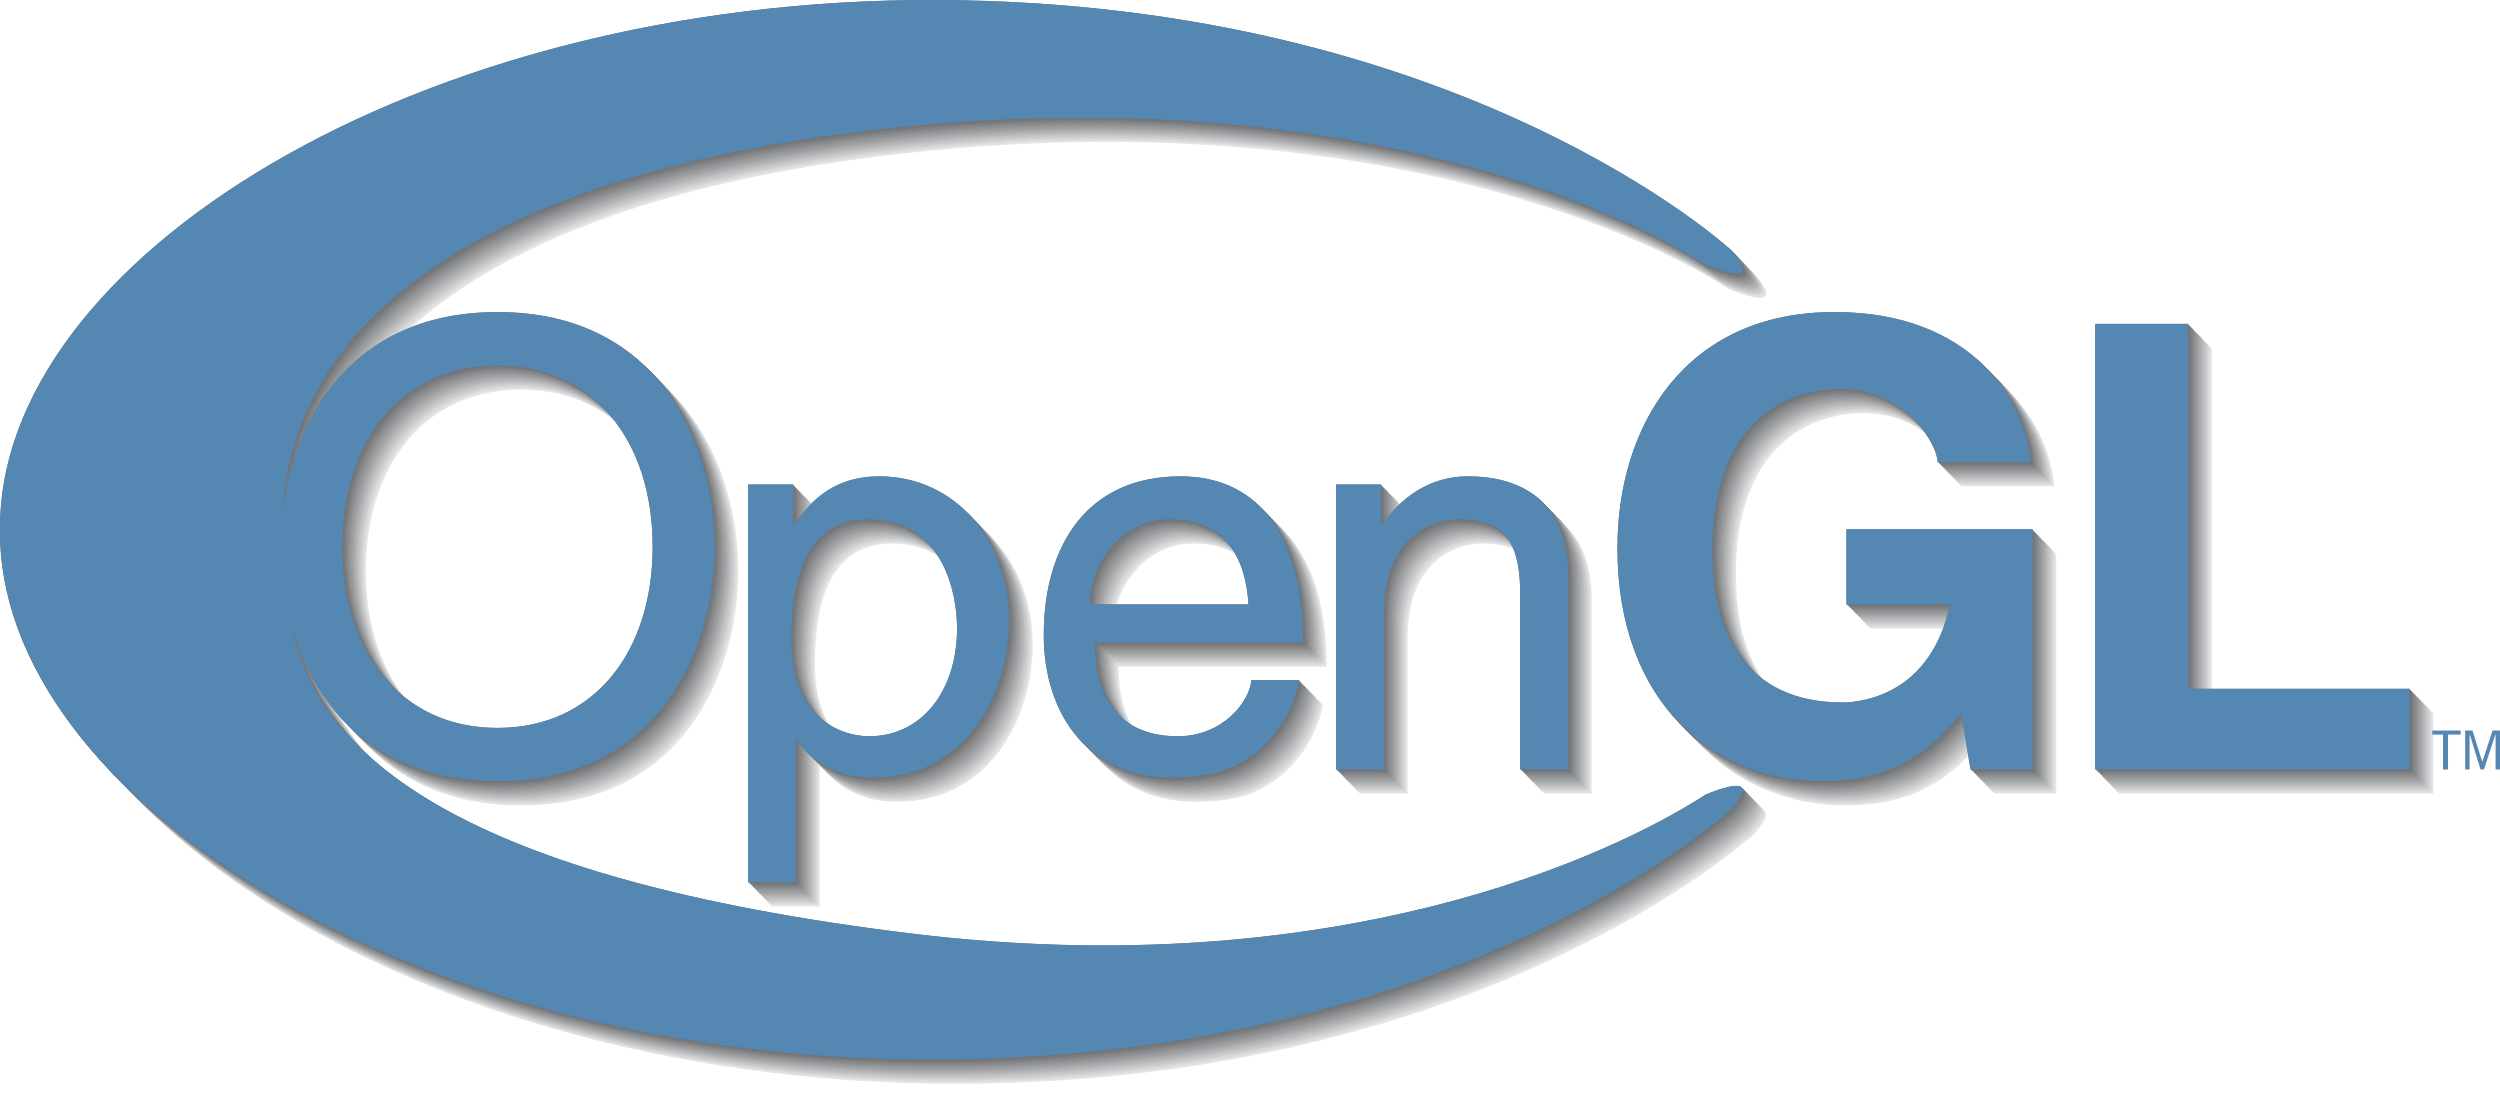 <svg width="116" height="51" viewBox="0 0 116 51" fill="none" xmlns="http://www.w3.org/2000/svg">
<path fill-rule="evenodd" clip-rule="evenodd" d="M24.178 37.372C18.528 37.372 15.749 33.931 14.666 30.335C15.889 36.172 22.5 41.886 43.353 44.434C63.057 46.842 75.895 40.805 80.228 37.995C80.228 37.995 83.155 36.708 81.399 38.698C81.399 38.698 68.99 50.17 44.641 50.287C20.293 50.404 0.978 38.113 1.094 25.704C0.978 13.296 20.293 1.005 44.641 1.122C68.99 1.239 81.399 12.711 81.399 12.711C83.155 14.701 80.228 13.413 80.228 13.413C75.896 10.604 63.112 5.071 43.353 6.975C23.922 8.848 17.578 15.45 15.472 19.899C14.661 21.611 14.295 23.225 14.202 24.851C14.727 20.607 17.366 15.602 24.178 15.602C31.896 15.602 34.258 22.024 34.258 26.488C34.257 30.95 31.896 37.372 24.178 37.372ZM102.63 33.082H112.91V36.826H98.311V16.149H102.63V33.082ZM86.768 25.681H95.407V36.826H92.527L92.096 34.233C91.001 35.501 89.418 37.372 85.645 37.372C80.663 37.372 76.143 33.802 76.143 26.544C76.143 20.9 79.281 15.572 86.25 15.601C92.586 15.601 95.092 19.72 95.322 22.57H91.002C91.002 21.764 89.533 19.172 86.481 19.172C83.399 19.172 80.549 21.304 80.549 26.602C80.549 32.247 83.63 33.715 86.567 33.715C87.518 33.715 90.685 33.34 91.577 29.165H86.768V25.681H86.768ZM24.178 18.078C19.686 18.078 16.979 21.621 16.979 26.488C16.979 31.354 19.686 34.896 24.178 34.896C28.671 34.896 31.378 31.354 31.378 26.488C31.378 21.621 28.671 18.078 24.178 18.078ZM35.806 23.603H37.905V25.474H37.956C38.487 24.715 39.498 23.224 41.9 23.224C45.414 23.224 47.919 26.202 47.919 29.918C47.919 33.079 46.097 37.205 41.597 37.205C39.827 37.205 38.664 36.37 38.083 35.435H38.032V42.059H35.807V23.603H35.806ZM41.429 35.283C43.856 35.283 45.501 33.179 45.501 30.272C45.501 28.579 44.816 25.221 41.378 25.221C38.167 25.221 37.813 28.685 37.813 30.834C37.813 34.349 40.013 35.283 41.429 35.283ZM61.382 32.679C61.307 33.312 60.7 35.182 59.031 36.294C58.424 36.698 57.564 37.205 55.441 37.205C51.724 37.205 49.525 34.398 49.525 30.581C49.525 26.485 51.497 23.223 55.87 23.223C59.689 23.223 61.558 26.257 61.558 30.934H51.902C51.902 33.69 53.191 35.283 55.745 35.283C57.843 35.283 59.081 33.665 59.157 32.679H61.382ZM59.024 29.165C58.898 27.117 58.038 25.221 55.333 25.221C53.285 25.221 51.667 27.118 51.667 29.165H59.024ZM73.855 36.826H71.63V28.685C71.63 26.384 70.972 25.221 68.799 25.221C67.535 25.221 65.31 26.03 65.31 29.62V36.826H63.084V23.603H65.183V25.474H65.234C65.715 24.766 66.954 23.224 69.228 23.224C71.276 23.224 73.855 24.058 73.855 27.825V36.826Z" fill="#E6E6E7"/>
<path fill-rule="evenodd" clip-rule="evenodd" d="M114.174 33.898V34.085H113.588V35.704H113.356V34.085H112.765V33.898H114.174ZM114.725 33.898L115.175 35.341H115.184L115.653 33.898H115.999V35.704H115.795V34.085H115.785L115.253 35.704H115.098L114.598 34.085H114.588V35.704H114.384V33.898H114.725Z" fill="#5487B2"/>
<path fill-rule="evenodd" clip-rule="evenodd" d="M24.127 37.322C18.476 37.322 15.697 33.88 14.614 30.285C15.837 36.122 22.447 41.835 43.302 44.383C63.005 46.792 75.844 40.755 80.176 37.945C80.176 37.945 83.103 36.657 81.347 38.648C81.347 38.648 68.938 50.12 44.59 50.237C20.241 50.353 0.926 38.062 1.044 25.654C0.926 13.246 20.241 0.955 44.589 1.071C68.938 1.188 81.346 12.66 81.346 12.66C83.102 14.65 80.175 13.363 80.175 13.363C75.844 10.553 63.059 5.02 43.301 6.924C23.87 8.797 17.526 15.4 15.419 19.848C14.608 21.56 14.243 23.174 14.15 24.8C14.675 20.556 17.314 15.551 24.127 15.551C31.844 15.551 34.205 21.974 34.205 26.436C34.205 30.9 31.844 37.322 24.127 37.322ZM102.578 33.032H112.859V36.775H98.259V16.099H102.578V33.032ZM86.716 25.63H95.355V36.775H92.475C92.331 35.911 92.187 35.047 92.044 34.183C90.949 35.45 89.366 37.322 85.594 37.322C80.612 37.322 76.09 33.75 76.09 26.494C76.09 20.849 79.228 15.522 86.198 15.551C92.534 15.551 95.04 19.669 95.27 22.52H90.95C90.95 21.714 89.481 19.123 86.428 19.123C83.347 19.123 80.497 21.254 80.497 26.552C80.497 32.197 83.578 33.665 86.515 33.665C87.466 33.665 90.633 33.291 91.525 29.116H86.716L86.716 25.63ZM24.127 18.028C19.634 18.028 16.927 21.57 16.927 26.436C16.927 31.304 19.634 34.845 24.127 34.845C28.619 34.845 31.326 31.303 31.326 26.436C31.326 21.57 28.619 18.028 24.127 18.028ZM35.755 23.553H37.853V25.423H37.904C38.435 24.665 39.446 23.174 41.848 23.174C45.362 23.174 47.867 26.152 47.867 29.869C47.867 33.03 46.045 37.154 41.545 37.154C39.775 37.154 38.612 36.32 38.031 35.385H37.98V42.009H35.755V23.553ZM41.377 35.233C43.804 35.233 45.449 33.129 45.449 30.222C45.449 28.528 44.765 25.171 41.327 25.171C38.115 25.171 37.762 28.634 37.762 30.783C37.762 34.297 39.961 35.233 41.377 35.233ZM61.33 32.628C61.255 33.26 60.648 35.131 58.979 36.244C58.372 36.648 57.513 37.154 55.389 37.154C51.673 37.154 49.473 34.348 49.473 30.53C49.473 26.434 51.446 23.173 55.819 23.173C59.636 23.173 61.507 26.207 61.507 30.884H51.85C51.85 33.639 53.139 35.233 55.693 35.233C57.791 35.233 59.029 33.615 59.105 32.628H61.33ZM58.972 29.114C58.846 27.066 57.987 25.171 55.282 25.171C53.234 25.171 51.615 27.066 51.615 29.114H58.972ZM73.803 36.775H71.578V28.634C71.578 26.334 70.921 25.171 68.746 25.171C67.483 25.171 65.257 25.98 65.257 29.569V36.775H63.032V23.553H65.131V25.423H65.182C65.663 24.716 66.901 23.174 69.176 23.174C71.224 23.174 73.803 24.008 73.803 27.775V36.775Z" fill="#DFE0E1"/>
<path fill-rule="evenodd" clip-rule="evenodd" d="M24.072 37.267C18.422 37.267 15.643 33.826 14.56 30.23C15.783 36.066 22.393 41.781 43.248 44.328C62.951 46.737 75.79 40.7 80.122 37.891C80.122 37.891 83.049 36.602 81.293 38.593C81.293 38.593 68.884 50.065 44.535 50.181C20.187 50.298 0.872 38.008 0.989 25.599C0.872 13.191 20.187 0.9 44.535 1.016C68.884 1.134 81.293 12.605 81.293 12.605C83.049 14.595 80.122 13.308 80.122 13.308C75.79 10.498 63.006 4.965 43.248 6.87C23.816 8.743 17.473 15.345 15.366 19.793C14.555 21.505 14.189 23.119 14.097 24.745C14.622 20.501 17.26 15.497 24.072 15.497C31.79 15.497 34.152 21.918 34.152 26.382C34.152 30.845 31.79 37.267 24.072 37.267ZM102.524 32.977H112.804V36.72H98.205V16.044H102.524V32.977ZM86.662 25.575H95.301V36.72H92.421L91.989 34.128C90.895 35.395 89.312 37.267 85.539 37.267C80.558 37.267 76.037 33.696 76.037 26.439C76.037 20.795 79.175 15.467 86.144 15.497C92.48 15.497 94.986 19.615 95.216 22.466H90.896C90.896 21.659 89.427 19.068 86.374 19.068C83.293 19.068 80.443 21.199 80.443 26.497C80.443 32.142 83.524 33.611 86.461 33.611C87.412 33.611 90.579 33.236 91.471 29.061C89.869 29.06 88.266 29.06 86.662 29.061L86.662 25.575ZM24.072 17.974C19.58 17.974 16.873 21.516 16.873 26.382C16.873 31.25 19.58 34.791 24.072 34.791C28.565 34.791 31.271 31.249 31.271 26.382C31.271 21.515 28.565 17.974 24.072 17.974ZM35.702 23.498H37.8V25.369H37.851C38.381 24.61 39.393 23.119 41.795 23.119C45.308 23.119 47.814 26.098 47.814 29.814C47.814 32.974 45.992 37.099 41.491 37.099C39.722 37.099 38.559 36.265 37.978 35.33H37.927V41.954C37.185 41.953 36.444 41.953 35.702 41.954L35.702 23.498ZM41.323 35.179C43.75 35.179 45.395 33.075 45.395 30.168C45.395 28.474 44.711 25.116 41.273 25.116C38.062 25.116 37.707 28.58 37.707 30.729C37.707 34.242 39.907 35.179 41.323 35.179ZM61.276 32.573C61.201 33.206 60.594 35.076 58.925 36.189C58.318 36.594 57.459 37.099 55.335 37.099C51.618 37.099 49.419 34.293 49.419 30.476C49.419 26.379 51.391 23.118 55.764 23.118C59.583 23.118 61.452 26.152 61.452 30.829H51.795C51.795 33.584 53.084 35.178 55.638 35.178C57.736 35.178 58.974 33.559 59.051 32.573H61.276ZM58.918 29.059C58.792 27.011 57.933 25.116 55.227 25.116C53.18 25.116 51.561 27.012 51.561 29.059H58.918ZM73.749 36.72H71.524V28.58C71.524 26.279 70.866 25.116 68.693 25.116C67.429 25.116 65.203 25.925 65.203 29.515V36.72H62.978V23.498H65.077V25.369H65.128C65.609 24.661 66.846 23.119 69.122 23.119C71.17 23.119 73.749 23.954 73.749 27.72V36.72Z" fill="#D9DADB"/>
<path fill-rule="evenodd" clip-rule="evenodd" d="M24.022 37.213C18.371 37.213 15.593 33.771 14.509 30.174C15.733 36.011 22.343 41.725 43.197 44.274C62.9 46.681 75.739 40.644 80.071 37.835C80.071 37.835 82.998 36.548 81.242 38.538C81.242 38.538 68.833 50.01 44.484 50.126C20.136 50.243 0.821 37.952 0.938 25.545C0.821 13.136 20.136 0.845 44.484 0.962C68.833 1.079 81.242 12.551 81.242 12.551C82.998 14.541 80.071 13.253 80.071 13.253C75.739 10.444 62.955 4.911 43.197 6.815C23.765 8.688 17.422 15.29 15.315 19.738C14.504 21.45 14.138 23.064 14.046 24.69C14.571 20.446 17.209 15.441 24.022 15.441C31.739 15.441 34.101 21.863 34.101 26.326C34.101 30.791 31.739 37.213 24.022 37.213ZM102.474 32.922C105.9 32.921 109.327 32.921 112.754 32.922V36.665H98.154V15.989H102.474V32.922ZM86.611 25.52H95.25V36.665H92.37C92.226 35.8 92.082 34.937 91.939 34.074C90.844 35.34 89.261 37.212 85.489 37.212C80.507 37.212 75.986 33.641 75.986 26.384C75.986 20.74 79.125 15.412 86.093 15.441C92.429 15.441 94.935 19.559 95.165 22.41H90.845C90.845 21.604 89.376 19.012 86.323 19.012C83.242 19.012 80.392 21.144 80.392 26.442C80.392 32.087 83.473 33.555 86.411 33.555C87.36 33.555 90.528 33.181 91.42 29.004H86.612L86.611 25.52ZM24.022 17.918C19.529 17.918 16.823 21.46 16.823 26.327C16.823 31.194 19.529 34.736 24.022 34.736C28.514 34.736 31.221 31.194 31.221 26.327C31.221 21.46 28.514 17.918 24.022 17.918ZM35.65 23.443H37.749V25.313H37.8C38.331 24.555 39.342 23.063 41.743 23.063C45.258 23.063 47.762 26.043 47.762 29.759C47.762 32.919 45.941 37.044 41.44 37.044C39.67 37.044 38.508 36.21 37.926 35.275H37.876V41.898H35.651L35.65 23.443ZM41.272 35.123C43.699 35.123 45.344 33.02 45.344 30.113C45.344 28.419 44.66 25.061 41.222 25.061C38.011 25.061 37.657 28.526 37.657 30.674C37.657 34.188 39.856 35.123 41.272 35.123ZM61.225 32.519C61.15 33.151 60.543 35.022 58.875 36.135C58.268 36.539 57.408 37.044 55.284 37.044C51.568 37.044 49.368 34.239 49.368 30.42C49.368 26.325 51.34 23.063 55.714 23.063C59.532 23.063 61.401 26.097 61.401 30.775C58.183 30.774 54.963 30.774 51.744 30.775C51.744 33.53 53.033 35.123 55.587 35.123C57.685 35.123 58.923 33.505 58.999 32.519L61.225 32.519ZM58.867 29.004C58.741 26.956 57.882 25.06 55.176 25.06C53.129 25.06 51.511 26.957 51.511 29.004H58.867ZM73.698 36.665H71.474V28.525C71.474 26.224 70.816 25.06 68.642 25.06C67.378 25.06 65.154 25.869 65.154 29.46V36.665H62.928V23.443H65.026V25.313H65.077C65.557 24.606 66.797 23.063 69.071 23.063C71.119 23.063 73.698 23.898 73.698 27.665V36.665Z" fill="#D3D4D5"/>
<path fill-rule="evenodd" clip-rule="evenodd" d="M23.97 37.162C18.319 37.162 15.541 33.72 14.458 30.123C15.681 35.961 22.291 41.674 43.146 44.223C62.849 46.63 75.688 40.593 80.019 37.784C80.019 37.784 82.947 36.497 81.191 38.486C81.191 38.486 68.781 49.958 44.434 50.075C20.084 50.193 0.77 37.901 0.887 25.493C0.769 13.085 20.084 0.794 44.433 0.911C68.781 1.028 81.19 12.5 81.19 12.5C82.946 14.49 80.019 13.202 80.019 13.202C75.687 10.393 62.903 4.86 43.145 6.764C23.713 8.637 17.37 15.239 15.263 19.687C14.452 21.399 14.086 23.013 13.994 24.639C14.519 20.395 17.157 15.39 23.97 15.39C31.688 15.39 34.049 21.812 34.049 26.276C34.049 30.741 31.688 37.162 23.97 37.162ZM102.422 32.87H112.702V36.615H98.103V15.938H102.422V32.87ZM86.559 25.47H95.199V36.615H92.319C92.175 35.75 92.031 34.887 91.888 34.022C90.793 35.29 89.209 37.161 85.437 37.161C80.455 37.161 75.933 33.59 75.933 26.333C75.933 20.689 79.072 15.361 86.042 15.39C92.378 15.39 94.883 19.509 95.113 22.36H90.794C90.794 21.553 89.325 18.962 86.272 18.962C83.191 18.962 80.341 21.093 80.341 26.392C80.341 32.036 83.421 33.505 86.359 33.505C87.31 33.505 90.477 33.13 91.369 28.954H86.56L86.559 25.47ZM23.97 17.867C19.477 17.867 16.771 21.41 16.771 26.276C16.771 31.143 19.478 34.684 23.97 34.684C28.462 34.684 31.169 31.143 31.169 26.276C31.169 21.41 28.462 17.867 23.97 17.867ZM35.599 23.392H37.698V25.262H37.748C38.279 24.504 39.291 23.012 41.693 23.012C45.206 23.012 47.711 25.99 47.711 29.708C47.711 32.868 45.889 36.993 41.389 36.993C39.62 36.993 38.456 36.159 37.875 35.223H37.824V41.848H35.599L35.599 23.392ZM41.221 35.072C43.648 35.072 45.292 32.969 45.292 30.062C45.292 28.368 44.608 25.01 41.17 25.01C37.959 25.01 37.605 28.474 37.605 30.623C37.605 34.137 39.805 35.072 41.221 35.072ZM61.174 32.468C61.099 33.101 60.492 34.971 58.823 36.083C58.216 36.487 57.357 36.994 55.233 36.994C51.517 36.994 49.317 34.188 49.317 30.37C49.317 26.274 51.289 23.013 55.663 23.013C59.48 23.013 61.35 26.047 61.35 30.724H51.694C51.694 33.48 52.983 35.073 55.536 35.073C57.635 35.073 58.873 33.455 58.949 32.469L61.174 32.468ZM58.816 28.954C58.69 26.906 57.831 25.01 55.125 25.01C53.077 25.01 51.459 26.907 51.459 28.954H58.816ZM73.647 36.615H71.422V28.473C71.422 26.172 70.764 25.01 68.59 25.01C67.327 25.01 65.101 25.819 65.101 29.409V36.615H62.876V23.392H64.975V25.262H65.026C65.506 24.555 66.745 23.012 69.019 23.012C71.067 23.012 73.647 23.846 73.647 27.613V36.615Z" fill="#CCCDCF"/>
<path fill-rule="evenodd" clip-rule="evenodd" d="M23.916 37.106C18.266 37.106 15.487 33.664 14.404 30.069C15.627 35.906 22.237 41.619 43.092 44.168C62.795 46.576 75.634 40.539 79.965 37.729C79.965 37.729 82.891 36.442 81.137 38.432C81.137 38.432 68.727 49.904 44.379 50.021C20.03 50.138 0.715 37.847 0.833 25.439C0.715 13.03 20.03 0.739 44.379 0.856C68.727 0.973 81.137 12.445 81.137 12.445C82.891 14.435 79.965 13.148 79.965 13.148C75.634 10.338 62.849 4.805 43.092 6.709C23.66 8.582 17.317 15.184 15.209 19.633C14.398 21.345 14.032 22.959 13.94 24.585C14.465 20.341 17.103 15.336 23.916 15.336C31.634 15.336 33.995 21.757 33.995 26.222C33.995 30.685 31.634 37.106 23.916 37.106ZM102.368 32.816H112.648V36.559H98.048V15.883H102.368V32.816ZM86.505 25.415H95.145V36.559H92.265L91.833 33.967C90.739 35.235 89.155 37.105 85.383 37.105C80.401 37.105 75.879 33.535 75.879 26.278C75.879 20.634 79.018 15.307 85.988 15.335C92.324 15.335 94.829 19.453 95.059 22.304H90.74C90.74 21.498 89.271 18.906 86.218 18.906C83.137 18.906 80.287 21.037 80.287 26.336C80.287 31.98 83.367 33.448 86.305 33.448C87.256 33.448 90.423 33.074 91.315 28.898H86.506L86.505 25.415ZM23.916 17.812C19.424 17.812 16.717 21.354 16.717 26.222C16.717 31.088 19.424 34.63 23.916 34.63C28.409 34.63 31.115 31.088 31.115 26.222C31.115 21.355 28.409 17.812 23.916 17.812ZM35.545 23.337H37.644V25.208H37.694C38.225 24.449 39.236 22.958 41.638 22.958C45.152 22.958 47.657 25.936 47.657 29.652C47.657 32.813 45.835 36.939 41.335 36.939C39.565 36.939 38.403 36.104 37.821 35.169H37.77V41.793H35.545V23.337ZM41.166 35.017C43.594 35.017 45.239 32.913 45.239 30.008C45.239 28.314 44.554 24.956 41.116 24.956C37.906 24.956 37.551 28.419 37.551 30.569C37.551 34.082 39.751 35.017 41.166 35.017ZM61.12 32.414C61.045 33.046 60.438 34.917 58.769 36.029C58.162 36.433 57.303 36.939 55.178 36.939C51.462 36.939 49.263 34.133 49.263 30.315C49.263 26.22 51.234 22.958 55.608 22.958C59.425 22.958 61.296 25.992 61.296 30.668H51.639C51.639 33.424 52.928 35.017 55.482 35.017C57.58 35.017 58.818 33.4 58.894 32.414C59.636 32.413 60.379 32.413 61.12 32.414ZM58.762 28.899C58.636 26.852 57.776 24.956 55.071 24.956C53.023 24.956 51.405 26.852 51.405 28.899H58.762ZM73.593 36.559H71.368V28.418C71.368 26.117 70.71 24.955 68.537 24.955C67.273 24.955 65.047 25.764 65.047 29.355V36.559H62.822V23.337H64.921V25.208H64.972C65.452 24.5 66.69 22.958 68.965 22.958C71.013 22.958 73.593 23.792 73.593 27.558V36.559Z" fill="#C6C7C9"/>
<path fill-rule="evenodd" clip-rule="evenodd" d="M23.865 37.051C18.215 37.051 15.436 33.61 14.353 30.014C15.576 35.851 22.186 41.565 43.041 44.114C62.744 46.521 75.583 40.484 79.915 37.675C79.915 37.675 82.842 36.387 81.086 38.377C81.086 38.377 68.677 49.849 44.328 49.966C19.98 50.083 0.665 37.792 0.782 25.383C0.665 12.975 19.98 0.684 44.328 0.802C68.677 0.918 81.086 12.39 81.086 12.39C82.842 14.38 79.915 13.093 79.915 13.093C75.583 10.284 62.799 4.75 43.041 6.655C23.609 8.528 17.265 15.13 15.158 19.578C14.347 21.29 13.981 22.904 13.889 24.53C14.414 20.286 17.052 15.281 23.865 15.281C31.582 15.281 33.944 21.703 33.944 26.167C33.944 30.63 31.583 37.051 23.865 37.051ZM102.317 32.761H112.597V36.505C107.731 36.504 102.865 36.504 97.998 36.505V15.829H102.317V32.761ZM86.455 25.361C89.335 25.36 92.214 25.36 95.094 25.361V36.506C94.135 36.505 93.174 36.505 92.214 36.506L91.782 33.913C90.688 35.181 89.105 37.051 85.332 37.051C80.35 37.051 75.83 33.481 75.83 26.224C75.83 20.58 78.968 15.253 85.937 15.281C92.273 15.281 94.778 19.399 95.008 22.25H90.689C90.689 21.444 89.22 18.852 86.167 18.852C83.086 18.852 80.236 20.983 80.236 26.282C80.236 31.926 83.317 33.395 86.254 33.395C87.204 33.395 90.372 33.02 91.264 28.845H86.455L86.455 25.361ZM23.865 17.758C19.373 17.758 16.666 21.3 16.666 26.167C16.666 31.033 19.373 34.575 23.865 34.575C28.358 34.575 31.064 31.033 31.064 26.167C31.064 21.3 28.358 17.758 23.865 17.758ZM35.494 23.282H37.592V25.152H37.643C38.174 24.394 39.185 22.903 41.587 22.903C45.101 22.903 47.606 25.881 47.606 29.598C47.606 32.758 45.785 36.884 41.284 36.884C39.514 36.884 38.352 36.05 37.77 35.114H37.719V41.738H35.495L35.494 23.282ZM41.116 34.963C43.543 34.963 45.188 32.859 45.188 29.951C45.188 28.259 44.504 24.9 41.066 24.9C37.855 24.9 37.5 28.364 37.5 30.513C37.5 34.028 39.7 34.963 41.116 34.963ZM61.069 32.359C60.993 32.99 60.386 34.862 58.718 35.974C58.111 36.378 57.252 36.885 55.128 36.885C51.411 36.885 49.212 34.078 49.212 30.26C49.212 26.165 51.184 22.903 55.557 22.903C59.376 22.903 61.245 25.937 61.245 30.614H51.588C51.588 33.37 52.877 34.963 55.43 34.963C57.529 34.963 58.767 33.345 58.843 32.359H61.069ZM58.711 28.845C58.585 26.797 57.726 24.9 55.02 24.9C52.972 24.9 51.354 26.797 51.354 28.845H58.711ZM73.542 36.505C72.801 36.504 72.058 36.504 71.317 36.505V28.364C71.317 26.063 70.659 24.9 68.486 24.9C67.222 24.9 64.996 25.709 64.996 29.299V36.505C64.255 36.504 63.514 36.504 62.771 36.505V23.282H64.87V25.152H64.921C65.4 24.445 66.64 22.903 68.915 22.903C70.963 22.903 73.542 23.738 73.542 27.504V36.505Z" fill="#C1C3C5"/>
<path fill-rule="evenodd" clip-rule="evenodd" d="M23.815 37.001C18.164 37.001 15.385 33.559 14.302 29.964C15.525 35.801 22.136 41.514 42.99 44.063C62.693 46.471 75.532 40.434 79.864 37.624C79.864 37.624 82.791 36.337 81.035 38.327C81.035 38.327 68.626 49.799 44.277 49.915C19.929 50.032 0.614 37.742 0.731 25.333C0.614 12.925 19.929 0.634 44.277 0.751C68.626 0.868 81.035 12.34 81.035 12.34C82.791 14.33 79.864 13.042 79.864 13.042C75.532 10.233 62.748 4.7 42.99 6.604C23.558 8.477 17.215 15.079 15.108 19.528C14.297 21.24 13.931 22.854 13.838 24.48C14.364 20.236 17.002 15.231 23.815 15.231C31.532 15.231 33.893 21.653 33.893 26.116C33.894 30.58 31.532 37.001 23.815 37.001ZM102.267 32.711H112.547V36.454H97.947V15.778H102.267V32.711ZM86.404 25.309H95.044V36.454H92.164C92.02 35.591 91.876 34.726 91.733 33.863C90.638 35.129 89.054 37.001 85.282 37.001C80.3 37.001 75.778 33.43 75.778 26.174C75.778 20.529 78.917 15.202 85.887 15.231C92.223 15.231 94.728 19.349 94.958 22.2H90.639C90.639 21.393 89.17 18.802 86.117 18.802C83.036 18.802 80.186 20.933 80.186 26.231C80.186 31.876 83.266 33.345 86.204 33.345C87.155 33.345 90.322 32.971 91.214 28.795H86.405L86.404 25.309ZM23.815 17.707C19.322 17.707 16.616 21.25 16.616 26.116C16.616 30.983 19.323 34.524 23.815 34.524C28.307 34.524 31.014 30.982 31.014 26.116C31.014 21.25 28.307 17.707 23.815 17.707ZM35.443 23.232H37.542V25.103C37.559 25.102 37.576 25.102 37.593 25.103C38.124 24.345 39.135 22.853 41.536 22.853C45.05 22.853 47.555 25.831 47.555 29.548C47.555 32.709 45.734 36.833 41.233 36.833C39.463 36.833 38.3 36 37.719 35.064H37.669V41.688H35.444L35.443 23.232ZM41.065 34.912C43.492 34.912 45.137 32.809 45.137 29.901C45.137 28.209 44.452 24.85 41.014 24.85C37.803 24.85 37.449 28.314 37.449 30.462C37.45 33.976 39.65 34.912 41.065 34.912ZM61.018 32.308C60.943 32.94 60.336 34.811 58.667 35.924C58.06 36.328 57.201 36.833 55.077 36.833C51.361 36.833 49.161 34.028 49.161 30.21C49.161 26.114 51.133 22.853 55.507 22.853C59.324 22.853 61.194 25.887 61.194 30.564H51.537C51.537 33.319 52.827 34.913 55.38 34.913C57.478 34.913 58.717 33.295 58.793 32.308L61.018 32.308ZM58.66 28.795C58.534 26.745 57.675 24.85 54.969 24.85C52.921 24.85 51.303 26.745 51.303 28.795C53.756 28.793 56.209 28.793 58.66 28.795ZM73.491 36.454H71.266V28.314C71.266 26.013 70.609 24.85 68.434 24.85C67.17 24.85 64.945 25.659 64.945 29.248V36.454H62.721V23.232H64.819V25.102H64.87C65.35 24.394 66.59 22.852 68.864 22.852C70.912 22.852 73.491 23.686 73.491 27.453V36.454Z" fill="#BBBCBF"/>
<path fill-rule="evenodd" clip-rule="evenodd" d="M23.764 36.947C18.113 36.947 15.335 33.505 14.251 29.908C15.475 35.745 22.085 41.46 42.939 44.008C62.642 46.416 75.481 40.379 79.813 37.57C79.813 37.57 82.739 36.281 80.984 38.272C80.984 38.272 68.575 49.744 44.227 49.86C19.878 49.978 0.563 37.688 0.68 25.279C0.563 12.87 19.878 0.579 44.227 0.696C68.575 0.813 80.984 12.285 80.984 12.285C82.739 14.275 79.813 12.988 79.813 12.988C75.481 10.178 62.697 4.644 42.939 6.549C23.507 8.422 17.164 15.024 15.057 19.472C14.246 21.184 13.88 22.798 13.788 24.425C14.313 20.18 16.951 15.176 23.764 15.176C31.481 15.176 33.843 21.597 33.843 26.061C33.843 30.525 31.481 36.947 23.764 36.947ZM102.216 32.656H112.496V36.399H97.897V15.723H102.216V32.656ZM86.354 25.255H94.993V36.4H92.113L91.681 33.808C90.587 35.075 89.004 36.947 85.231 36.947C80.249 36.947 75.728 33.375 75.728 26.119C75.728 20.474 78.866 15.147 85.836 15.176C92.172 15.176 94.676 19.294 94.907 22.145H90.588C90.588 21.339 89.119 18.748 86.066 18.748C82.985 18.748 80.135 20.879 80.135 26.177C80.135 31.822 83.216 33.29 86.153 33.29C87.104 33.29 90.271 32.916 91.163 28.741C89.561 28.739 87.958 28.739 86.354 28.741L86.354 25.255ZM23.764 17.653C19.272 17.653 16.565 21.194 16.565 26.061C16.565 30.929 19.272 34.47 23.764 34.47C28.256 34.47 30.963 30.928 30.963 26.061C30.963 21.194 28.256 17.653 23.764 17.653ZM35.393 23.177H37.491V25.048H37.542C38.073 24.289 39.084 22.798 41.486 22.798C45 22.798 47.505 25.777 47.505 29.493C47.505 32.653 45.683 36.779 41.182 36.779C39.413 36.779 38.25 35.944 37.669 35.009H37.618V41.633C36.876 41.632 36.135 41.632 35.393 41.633V23.177ZM41.014 34.858C43.442 34.858 45.086 32.754 45.086 29.847C45.086 28.153 44.402 24.795 40.963 24.795C37.752 24.795 37.398 28.259 37.398 30.408C37.399 33.922 39.599 34.858 41.014 34.858ZM60.967 32.253C60.892 32.886 60.285 34.756 58.617 35.869C58.01 36.273 57.15 36.779 55.026 36.779C51.31 36.779 49.11 33.973 49.11 30.155C49.11 26.059 51.082 22.798 55.456 22.798C59.273 22.798 61.143 25.832 61.143 30.509H51.486C51.486 33.264 52.776 34.858 55.329 34.858C57.427 34.858 58.666 33.239 58.742 32.253H60.967ZM58.609 28.739C58.483 26.691 57.623 24.795 54.919 24.795C52.871 24.795 51.253 26.691 51.253 28.739H58.609ZM73.44 36.399H71.216V28.259C71.216 25.958 70.558 24.795 68.385 24.795C67.12 24.795 64.894 25.605 64.894 29.194V36.399H62.67V23.177H64.769V25.048H64.82C65.3 24.34 66.538 22.798 68.813 22.798C70.861 22.798 73.44 23.633 73.44 27.399V36.399Z" fill="#B5B6B8"/>
<path fill-rule="evenodd" clip-rule="evenodd" d="M23.709 36.892C18.059 36.892 15.28 33.45 14.197 29.853C15.42 35.69 22.03 41.404 42.885 43.953C62.588 46.362 75.427 40.324 79.758 37.515C79.758 37.515 82.684 36.227 80.93 38.218C80.93 38.218 68.52 49.689 44.172 49.805C19.823 49.922 0.508 37.631 0.626 25.224C0.508 12.816 19.823 0.524 44.172 0.641C68.52 0.758 80.93 12.23 80.93 12.23C82.684 14.22 79.758 12.933 79.758 12.933C75.426 10.123 62.642 4.59 42.885 6.495C23.452 8.368 17.109 14.97 15.002 19.418C14.191 21.13 13.825 22.744 13.733 24.37C14.258 20.126 16.896 15.121 23.709 15.121C31.427 15.121 33.788 21.543 33.788 26.006C33.788 30.47 31.427 36.892 23.709 36.892ZM102.162 32.601H112.442V36.344H97.842V15.668H102.162V32.601ZM86.299 25.2H94.938V36.345H92.058L91.626 33.753C90.532 35.02 88.949 36.892 85.177 36.892C80.195 36.892 75.674 33.321 75.674 26.064C75.674 20.42 78.812 15.092 85.781 15.121C92.117 15.121 94.623 19.239 94.853 22.09H90.533C90.533 21.283 89.064 18.692 86.011 18.692C82.93 18.692 80.08 20.823 80.08 26.121C80.08 31.766 83.161 33.234 86.099 33.234C87.048 33.234 90.216 32.86 91.109 28.683H86.3L86.299 25.2ZM23.709 17.598C19.217 17.598 16.51 21.14 16.51 26.007C16.51 30.874 19.217 34.416 23.709 34.416C28.202 34.416 30.908 30.873 30.908 26.007C30.908 21.14 28.201 17.598 23.709 17.598ZM35.338 23.122H37.436V24.993H37.487C38.018 24.235 39.029 22.744 41.431 22.744C44.945 22.744 47.45 25.722 47.45 29.439C47.45 32.598 45.628 36.724 41.127 36.724C39.358 36.724 38.195 35.889 37.614 34.954H37.563V41.579C36.821 41.578 36.08 41.578 35.338 41.579L35.338 23.122ZM40.96 34.802C43.388 34.802 45.032 32.699 45.032 29.792C45.032 28.098 44.348 24.74 40.91 24.74C37.699 24.74 37.345 28.204 37.345 30.352C37.344 33.867 39.544 34.802 40.96 34.802ZM60.913 32.198C60.836 32.831 60.229 34.701 58.562 35.814C57.955 36.219 57.096 36.724 54.971 36.724C51.255 36.724 49.056 33.918 49.056 30.099C49.056 26.004 51.028 22.743 55.401 22.743C59.219 22.743 61.089 25.776 61.089 30.454H51.432C51.432 33.209 52.721 34.802 55.274 34.802C57.372 34.802 58.61 33.184 58.687 32.198H60.913ZM58.555 28.684C58.429 26.636 57.569 24.74 54.864 24.74C52.816 24.74 51.198 26.636 51.198 28.684H58.555ZM73.386 36.344H71.161V28.204C71.161 25.903 70.503 24.74 68.33 24.74C67.066 24.74 64.84 25.549 64.84 29.139V36.344H62.615V23.122H64.714V24.992H64.765C65.244 24.285 66.483 22.743 68.758 22.743C70.806 22.743 73.386 23.578 73.386 27.344V36.344Z" fill="#AEB0B2"/>
<path fill-rule="evenodd" clip-rule="evenodd" d="M23.658 36.838C18.008 36.838 15.23 33.396 14.146 29.799C15.369 35.636 21.979 41.35 42.833 43.899C62.536 46.306 75.375 40.269 79.707 37.46C79.707 37.46 82.635 36.173 80.879 38.162C80.879 38.162 68.469 49.635 44.121 49.751C19.773 49.868 0.458 37.577 0.575 25.169C0.458 12.762 19.773 0.47 44.121 0.587C68.469 0.704 80.879 12.176 80.879 12.176C82.635 14.166 79.707 12.878 79.707 12.878C75.376 10.069 62.592 4.536 42.833 6.44C23.402 8.313 17.058 14.915 14.951 19.364C14.14 21.076 13.774 22.689 13.682 24.316C14.207 20.072 16.846 15.067 23.658 15.067C31.376 15.067 33.737 21.488 33.737 25.952C33.737 30.416 31.376 36.838 23.658 36.838ZM102.111 32.546H112.391V36.29H97.791V15.614H102.111V32.546ZM86.248 25.146H94.888V36.291H92.008L91.575 33.699C90.482 34.966 88.898 36.838 85.126 36.838C80.144 36.838 75.622 33.267 75.622 26.009C75.622 20.365 78.761 15.038 85.731 15.067C92.067 15.067 94.572 19.184 94.802 22.036H90.482C90.482 21.229 89.013 18.638 85.96 18.638C82.88 18.638 80.029 20.769 80.029 26.067C80.029 31.712 83.11 33.181 86.048 33.181C86.997 33.181 90.165 32.806 91.058 28.63H86.249L86.248 25.146ZM23.658 17.544C19.166 17.544 16.459 21.086 16.459 25.953C16.459 30.82 19.166 34.361 23.658 34.361C28.151 34.361 30.858 30.82 30.858 25.953C30.858 21.085 28.15 17.544 23.658 17.544ZM35.287 23.068H37.386V24.939H37.436C37.967 24.181 38.978 22.689 41.38 22.689C44.894 22.689 47.399 25.668 47.399 29.384C47.399 32.544 45.577 36.67 41.077 36.67C39.307 36.67 38.144 35.835 37.563 34.9C37.546 34.899 37.529 34.899 37.512 34.9V41.523H35.288L35.287 23.068ZM40.909 34.748C43.337 34.748 44.981 32.645 44.981 29.738C44.981 28.044 44.297 24.686 40.858 24.686C37.647 24.686 37.293 28.149 37.293 30.298C37.293 33.813 39.493 34.748 40.909 34.748ZM60.862 32.144C60.787 32.777 60.18 34.647 58.511 35.759C57.904 36.163 57.044 36.67 54.921 36.67C51.204 36.67 49.004 33.864 49.004 30.046C49.004 25.95 50.976 22.689 55.35 22.689C59.167 22.689 61.038 25.723 61.038 30.399H51.381C51.381 33.156 52.671 34.748 55.224 34.748C57.322 34.748 58.56 33.131 58.636 32.145L60.862 32.144ZM58.504 28.63C58.377 26.582 57.519 24.686 54.813 24.686C52.765 24.686 51.147 26.582 51.147 28.63H58.504ZM73.335 36.29H71.11V28.149C71.11 25.848 70.452 24.686 68.278 24.686C67.014 24.686 64.789 25.494 64.789 29.085V36.29H62.564V23.068H64.663V24.938H64.714C65.193 24.231 66.433 22.688 68.708 22.688C70.756 22.688 73.335 23.523 73.335 27.29V36.29Z" fill="#A8AAAC"/>
<path fill-rule="evenodd" clip-rule="evenodd" d="M23.606 36.785C17.956 36.785 15.177 33.343 14.094 29.748C15.318 35.584 21.927 41.298 42.782 43.847C62.485 46.255 75.324 40.217 79.655 37.408C79.655 37.408 82.582 36.121 80.826 38.111C80.826 38.111 68.417 49.582 44.069 49.699C19.721 49.817 0.406 37.525 0.523 25.117C0.405 12.709 19.72 0.418 44.069 0.535C68.417 0.652 80.826 12.124 80.826 12.124C82.582 14.114 79.654 12.826 79.654 12.826C75.323 10.017 62.539 4.483 42.781 6.388C23.349 8.261 17.006 14.863 14.899 19.312C14.088 21.024 13.722 22.638 13.63 24.264C14.155 20.02 16.793 15.015 23.606 15.015C31.323 15.015 33.684 21.437 33.684 25.901C33.684 30.365 31.324 36.785 23.606 36.785ZM102.059 32.494H112.339V36.239C107.473 36.237 102.606 36.237 97.739 36.239V15.562H102.059V32.494ZM86.196 25.094H94.835V36.239C93.876 36.238 92.916 36.238 91.955 36.239C91.811 35.374 91.667 34.511 91.524 33.646C90.429 34.914 88.846 36.785 85.074 36.785C80.092 36.785 75.571 33.215 75.571 25.957C75.571 20.313 78.71 14.986 85.678 15.015C92.014 15.015 94.52 19.133 94.75 21.984H90.43C90.43 21.177 88.961 18.587 85.909 18.587C82.827 18.587 79.977 20.718 79.977 26.016C79.977 31.661 83.058 33.129 85.996 33.129C86.946 33.129 90.113 32.754 91.005 28.579H86.196L86.196 25.094ZM23.606 17.491C19.113 17.491 16.407 21.034 16.407 25.9C16.407 30.766 19.114 34.309 23.606 34.309C28.098 34.309 30.805 30.766 30.805 25.9C30.805 21.034 28.099 17.491 23.606 17.491ZM35.235 23.016H37.333V24.887H37.384C37.915 24.128 38.926 22.637 41.328 22.637C44.842 22.637 47.347 25.614 47.347 29.331C47.347 32.492 45.525 36.617 41.024 36.617C39.255 36.617 38.092 35.783 37.511 34.847H37.46V41.472H35.235L35.235 23.016ZM40.857 34.696C43.284 34.696 44.929 32.593 44.929 29.686C44.929 27.992 44.244 24.634 40.806 24.634C37.596 24.634 37.241 28.098 37.241 30.247C37.241 33.761 39.441 34.696 40.857 34.696ZM60.809 32.093C60.734 32.725 60.127 34.596 58.459 35.707C57.852 36.111 56.992 36.618 54.868 36.618C51.152 36.618 48.953 33.811 48.953 29.994C48.953 25.898 50.925 22.637 55.298 22.637C59.116 22.637 60.987 25.67 60.987 30.347H51.329C51.329 33.103 52.618 34.696 55.172 34.696C57.27 34.696 58.508 33.078 58.584 32.093H60.809ZM58.452 28.578C58.325 26.53 57.466 24.634 54.761 24.634C52.713 24.634 51.095 26.531 51.095 28.578H58.452ZM73.282 36.239C72.542 36.237 71.799 36.237 71.058 36.239V28.097C71.058 25.796 70.4 24.634 68.227 24.634C66.963 24.634 64.738 25.443 64.738 29.033V36.239C63.996 36.237 63.254 36.237 62.512 36.239V23.016H64.611V24.887H64.662C65.142 24.178 66.381 22.637 68.655 22.637C70.703 22.637 73.282 23.471 73.282 27.237V36.239Z" fill="#A2A4A6"/>
<path fill-rule="evenodd" clip-rule="evenodd" d="M23.552 36.732C17.902 36.732 15.123 33.29 14.04 29.695C15.264 35.532 21.873 41.245 42.728 43.794C62.431 46.202 75.27 40.165 79.601 37.355C79.601 37.355 82.529 36.068 80.773 38.058C80.773 38.058 68.363 49.529 44.016 49.647C19.667 49.764 0.352 37.472 0.469 25.064C0.351 12.656 19.667 0.365 44.015 0.482C68.363 0.599 80.772 12.071 80.772 12.071C82.528 14.061 79.601 12.773 79.601 12.773C75.269 9.964 62.485 4.43 42.727 6.335C23.296 8.208 16.952 14.81 14.845 19.259C14.034 20.97 13.668 22.584 13.576 24.211C14.101 19.967 16.739 14.962 23.552 14.962C31.27 14.962 33.631 21.383 33.631 25.848C33.631 30.311 31.27 36.732 23.552 36.732ZM102.005 32.442H112.285V36.185H97.685V15.509H102.005V32.442ZM86.142 25.041H94.781V36.185H91.901C91.758 35.322 91.613 34.459 91.471 33.594C90.376 34.86 88.792 36.732 85.02 36.732C80.038 36.732 75.516 33.162 75.516 25.905C75.516 20.261 78.656 14.933 85.624 14.962C91.96 14.962 94.466 19.08 94.696 21.931H90.376C90.376 21.125 88.907 18.532 85.856 18.532C82.773 18.532 79.923 20.664 79.923 25.963C79.923 31.606 83.004 33.075 85.942 33.075C86.892 33.075 90.059 32.701 90.952 28.526H86.143L86.142 25.041ZM23.552 17.439C19.059 17.439 16.353 20.981 16.353 25.848C16.353 30.714 19.06 34.256 23.552 34.256C28.044 34.256 30.751 30.714 30.751 25.848C30.752 20.981 28.044 17.439 23.552 17.439ZM35.181 22.963H37.28V24.834H37.331C37.861 24.076 38.873 22.584 41.275 22.584C44.788 22.584 47.293 25.562 47.293 29.279C47.293 32.44 45.471 36.565 40.971 36.565C39.202 36.565 38.039 35.731 37.458 34.795H37.407V41.419H35.182L35.181 22.963ZM40.803 34.643C43.23 34.643 44.875 32.539 44.875 29.632C44.875 27.939 44.191 24.581 40.752 24.581C37.541 24.581 37.188 28.045 37.188 30.195C37.188 33.708 39.387 34.643 40.803 34.643ZM60.756 32.038C60.681 32.671 60.074 34.542 58.405 35.654C57.798 36.059 56.939 36.565 54.815 36.565C51.099 36.565 48.899 33.758 48.899 29.941C48.899 25.846 50.871 22.584 55.244 22.584C59.062 22.584 60.932 25.617 60.932 30.294H51.275C51.275 33.05 52.565 34.643 55.118 34.643C57.216 34.643 58.455 33.026 58.53 32.038H60.756ZM58.398 28.526C58.271 26.477 57.413 24.581 54.707 24.581C52.659 24.581 51.041 26.478 51.041 28.526H58.398ZM73.229 36.185H71.004V28.045C71.004 25.744 70.346 24.581 68.173 24.581C66.909 24.581 64.683 25.391 64.683 28.98V36.185H62.458V22.963H64.557V24.834H64.608C65.088 24.126 66.327 22.584 68.602 22.584C70.65 22.584 73.229 23.419 73.229 27.185V36.185Z" fill="#9C9EA0"/>
<path fill-rule="evenodd" clip-rule="evenodd" d="M23.502 36.68C17.851 36.68 15.072 33.239 13.989 29.643C15.212 35.48 21.822 41.194 42.677 43.742C62.38 46.15 75.219 40.113 79.551 37.303C79.551 37.303 82.478 36.016 80.722 38.006C80.722 38.006 68.313 49.478 43.964 49.595C19.616 49.712 0.301 37.421 0.419 25.012C0.301 12.605 19.616 0.313 43.964 0.431C68.313 0.548 80.722 12.019 80.722 12.019C82.478 14.01 79.551 12.722 79.551 12.722C75.219 9.913 62.435 4.379 42.677 6.284C23.245 8.157 16.902 14.759 14.795 19.207C13.984 20.919 13.618 22.533 13.526 24.16C14.051 19.916 16.689 14.911 23.502 14.911C31.22 14.911 33.581 21.332 33.581 25.795C33.581 30.259 31.219 36.68 23.502 36.68ZM101.954 32.39H112.234V36.133H97.634V15.457H101.954V32.39ZM86.091 24.989H94.731V36.133H91.851L91.419 33.542C90.325 34.809 88.741 36.68 84.969 36.68C79.987 36.68 75.466 33.109 75.466 25.853C75.466 20.209 78.605 14.881 85.574 14.91C91.91 14.91 94.415 19.028 94.645 21.878H90.326C90.326 21.072 88.857 18.481 85.804 18.481C82.723 18.481 79.872 20.612 79.872 25.911C79.872 31.555 82.953 33.023 85.891 33.023C86.841 33.023 90.009 32.649 90.901 28.474H86.092L86.091 24.989ZM23.502 17.387C19.009 17.387 16.302 20.929 16.302 25.795C16.302 30.662 19.009 34.204 23.502 34.204C27.994 34.204 30.701 30.662 30.701 25.795C30.701 20.929 27.994 17.387 23.502 17.387ZM35.131 22.911H37.229V24.783H37.28C37.81 24.024 38.822 22.533 41.224 22.533C44.737 22.533 47.243 25.511 47.243 29.228C47.243 32.389 45.421 36.514 40.92 36.514C39.151 36.514 37.988 35.68 37.406 34.744H37.355V41.368H35.131V22.911ZM40.752 34.592C43.18 34.592 44.825 32.488 44.825 29.581C44.825 27.888 44.14 24.529 40.702 24.529C37.492 24.529 37.138 27.993 37.138 30.141C37.137 33.657 39.336 34.592 40.752 34.592ZM60.705 31.988C60.63 32.619 60.023 34.49 58.354 35.603C57.747 36.007 56.887 36.514 54.764 36.514C51.047 36.514 48.848 33.707 48.848 29.889C48.848 25.794 50.82 22.532 55.194 22.532C59.012 22.532 60.881 25.566 60.881 30.243H51.224C51.224 32.999 52.513 34.592 55.067 34.592C57.165 34.592 58.403 32.974 58.48 31.989C59.222 31.987 59.964 31.987 60.705 31.988ZM58.348 28.474C58.221 26.426 57.362 24.529 54.657 24.529C52.609 24.529 50.99 26.426 50.99 28.474H58.348ZM73.178 36.133H70.953V27.993C70.953 25.692 70.296 24.53 68.122 24.53C66.858 24.53 64.633 25.339 64.633 28.928V36.133H62.407V22.911H64.506V24.783H64.557C65.038 24.075 66.276 22.533 68.551 22.533C70.599 22.533 73.178 23.367 73.178 27.134V36.133Z" fill="#989A9C"/>
<path fill-rule="evenodd" clip-rule="evenodd" d="M23.447 36.625C17.797 36.625 15.019 33.184 13.935 29.588C15.159 35.424 21.768 41.139 42.623 43.686C62.326 46.095 75.165 40.058 79.497 37.248C79.497 37.248 82.424 35.96 80.668 37.951C80.668 37.951 68.259 49.423 43.91 49.539C19.562 49.656 0.247 37.366 0.364 24.957C0.247 12.549 19.562 0.258 43.91 0.375C68.259 0.492 80.668 11.964 80.668 11.964C82.424 13.954 79.497 12.666 79.497 12.666C75.165 9.857 62.381 4.324 42.623 6.228C23.191 8.1 16.847 14.703 14.74 19.151C13.929 20.863 13.563 22.477 13.471 24.103C13.996 19.859 16.634 14.854 23.447 14.854C31.164 14.854 33.526 21.276 33.526 25.739C33.527 30.203 31.165 36.625 23.447 36.625ZM101.9 32.335H112.18V36.078H97.58V15.402H101.9V32.335ZM86.037 24.933H94.677V36.078H91.797C91.653 35.214 91.508 34.35 91.366 33.486C90.271 34.753 88.687 36.625 84.915 36.625C79.933 36.625 75.412 33.053 75.412 25.797C75.412 20.152 78.551 14.825 85.519 14.854C91.856 14.854 94.361 18.972 94.591 21.823H90.271C90.271 21.017 88.803 18.426 85.749 18.426C82.669 18.426 79.818 20.557 79.818 25.855C79.818 31.5 82.899 32.968 85.837 32.968C86.787 32.968 89.955 32.594 90.847 28.419H86.038L86.037 24.933ZM23.447 17.331C18.955 17.331 16.248 20.873 16.248 25.739C16.248 30.607 18.955 34.148 23.447 34.148C27.94 34.148 30.646 30.606 30.646 25.739C30.646 20.873 27.94 17.331 23.447 17.331ZM35.076 22.856H37.175V24.726H37.226C37.756 23.968 38.768 22.477 41.17 22.477C44.683 22.477 47.188 25.456 47.188 29.172C47.188 32.333 45.367 36.457 40.866 36.457C39.096 36.457 37.934 35.623 37.352 34.688H37.301V41.312H35.077L35.076 22.856ZM40.698 34.536C43.125 34.536 44.77 32.432 44.77 29.525C44.77 27.831 44.086 24.473 40.648 24.473C37.437 24.473 37.082 27.937 37.082 30.085C37.083 33.6 39.282 34.536 40.698 34.536ZM60.651 31.931C60.576 32.563 59.969 34.434 58.3 35.547C57.693 35.951 56.833 36.457 54.71 36.457C50.993 36.457 48.794 33.651 48.794 29.834C48.794 25.737 50.766 22.476 55.139 22.476C58.958 22.476 60.828 25.511 60.828 30.188H51.17C51.17 32.942 52.459 34.536 55.012 34.536C57.111 34.536 58.349 32.919 58.425 31.932L60.651 31.931ZM58.294 28.417C58.167 26.37 57.308 24.473 54.602 24.473C52.555 24.473 50.936 26.37 50.936 28.417H58.294ZM73.124 36.078H70.899V27.938C70.899 25.637 70.241 24.474 68.068 24.474C66.804 24.474 64.579 25.283 64.579 28.872V36.078H62.353V22.856H64.452V24.726H64.503C64.984 24.019 66.222 22.477 68.497 22.477C70.545 22.477 73.124 23.311 73.124 27.078V36.078Z" fill="#929496"/>
<path fill-rule="evenodd" clip-rule="evenodd" d="M23.397 36.572C17.746 36.572 14.967 33.13 13.884 29.534C15.107 35.371 21.718 41.084 42.572 43.633C62.275 46.042 75.114 40.005 79.446 37.195C79.446 37.195 82.373 35.907 80.617 37.898C80.617 37.898 68.208 49.37 43.86 49.486C19.511 49.603 0.196 37.312 0.313 24.904C0.196 12.495 19.511 0.204 43.859 0.321C68.208 0.438 80.616 11.91 80.616 11.91C82.372 13.9 79.445 12.613 79.445 12.613C75.114 9.803 62.329 4.27 42.572 6.174C23.139 8.047 16.796 14.649 14.69 19.097C13.879 20.809 13.512 22.423 13.42 24.05C13.946 19.805 16.583 14.801 23.397 14.801C31.114 14.801 33.475 21.222 33.475 25.686C33.476 30.15 31.114 36.572 23.397 36.572ZM101.849 32.282H112.129V36.025H97.529V15.349H101.849V32.282ZM85.987 24.88H94.626V36.025H91.746C91.602 35.161 91.458 34.297 91.315 33.433C90.22 34.7 88.636 36.572 84.864 36.572C79.882 36.572 75.36 33 75.36 25.744C75.36 20.099 78.5 14.772 85.469 14.801C91.805 14.801 94.31 18.919 94.54 21.77H90.221C90.221 20.964 88.752 18.372 85.7 18.372C82.618 18.372 79.768 20.503 79.768 25.801C79.768 31.446 82.849 32.915 85.786 32.915C86.737 32.915 89.904 32.54 90.796 28.364H85.987L85.987 24.88ZM23.397 17.278C18.904 17.278 16.198 20.82 16.198 25.686C16.198 30.554 18.904 34.095 23.397 34.095C27.889 34.095 30.596 30.553 30.596 25.686C30.596 20.82 27.889 17.278 23.397 17.278ZM35.026 22.802H37.124V24.673H37.175C37.706 23.915 38.717 22.423 41.119 22.423C44.633 22.423 47.137 25.402 47.137 29.118C47.137 32.278 45.316 36.404 40.816 36.404C39.046 36.404 37.883 35.569 37.302 34.634H37.251V41.258C36.51 41.257 35.768 41.257 35.026 41.258L35.026 22.802ZM40.648 34.482C43.074 34.482 44.719 32.38 44.719 29.472C44.719 27.778 44.035 24.421 40.597 24.421C37.386 24.421 37.032 27.885 37.032 30.033C37.032 33.547 39.231 34.482 40.648 34.482ZM60.6 31.878C60.525 32.51 59.918 34.381 58.249 35.494C57.642 35.897 56.783 36.404 54.659 36.404C50.943 36.404 48.743 33.598 48.743 29.779C48.743 25.684 50.715 22.423 55.089 22.423C58.907 22.423 60.776 25.456 60.776 30.134H51.119C51.119 32.889 52.409 34.481 54.962 34.481C57.06 34.481 58.299 32.864 58.375 31.878H60.6ZM58.243 28.364C58.116 26.316 57.257 24.42 54.552 24.42C52.504 24.42 50.886 26.316 50.886 28.364H58.243ZM73.073 36.025H70.849V27.884C70.849 25.584 70.191 24.42 68.016 24.42C66.753 24.42 64.527 25.229 64.527 28.819V36.025H62.303V22.802H64.401V24.673H64.452C64.933 23.965 66.172 22.423 68.446 22.423C70.494 22.423 73.073 23.258 73.073 27.024V36.025Z" fill="#8D8E91"/>
<path fill-rule="evenodd" clip-rule="evenodd" d="M23.345 36.518C17.695 36.518 14.917 33.076 13.833 29.479C15.056 35.316 21.666 41.029 42.521 43.578C62.224 45.987 75.063 39.949 79.394 37.139C79.394 37.139 82.32 35.852 80.566 37.843C80.566 37.843 68.156 49.315 43.808 49.431C19.459 49.548 0.145 37.257 0.262 24.849C0.144 12.441 19.459 0.149 43.808 0.266C68.156 0.383 80.566 11.855 80.566 11.855C82.32 13.845 79.394 12.557 79.394 12.557C75.063 9.748 62.279 4.214 42.521 6.119C23.088 7.992 16.746 14.594 14.638 19.042C13.827 20.754 13.461 22.368 13.369 23.994C13.894 19.75 16.532 14.745 23.345 14.745C31.063 14.745 33.424 21.167 33.424 25.631C33.424 30.095 31.063 36.518 23.345 36.518ZM101.798 32.227C105.225 32.226 108.652 32.226 112.078 32.227V35.97H97.478V15.293H101.798V32.227ZM85.935 24.825H94.575V35.97H91.695L91.262 33.378C90.169 34.645 88.585 36.517 84.813 36.517C79.831 36.517 75.31 32.946 75.31 25.689C75.31 20.045 78.448 14.717 85.417 14.746C91.753 14.746 94.259 18.864 94.489 21.715H90.169C90.169 20.909 88.7 18.317 85.647 18.317C82.567 18.317 79.716 20.448 79.716 25.747C79.716 31.391 82.797 32.86 85.735 32.86C86.685 32.86 89.852 32.486 90.745 28.309H85.936L85.935 24.825ZM23.345 17.223C18.853 17.223 16.146 20.765 16.146 25.632C16.146 30.499 18.853 34.041 23.345 34.041C27.838 34.041 30.544 30.498 30.544 25.632C30.544 20.765 27.838 17.223 23.345 17.223ZM34.974 22.747H37.073V24.618H37.123C37.654 23.86 38.666 22.369 41.068 22.369C44.581 22.369 47.087 25.347 47.087 29.064C47.087 32.223 45.264 36.349 40.764 36.349C38.995 36.349 37.831 35.514 37.25 34.579H37.199V41.204C36.458 41.203 35.716 41.203 34.974 41.204V22.747ZM40.596 34.427C43.024 34.427 44.669 32.325 44.669 29.418C44.669 27.724 43.984 24.366 40.546 24.366C37.335 24.366 36.981 27.83 36.981 29.979C36.981 33.492 39.18 34.427 40.596 34.427ZM60.549 31.823C60.474 32.456 59.867 34.326 58.198 35.439C57.59 35.844 56.731 36.349 54.608 36.349C50.891 36.349 48.692 33.543 48.692 29.724C48.692 25.629 50.664 22.368 55.037 22.368C58.855 22.368 60.725 25.401 60.725 30.079C57.507 30.078 54.287 30.078 51.068 30.079C51.068 32.834 52.357 34.427 54.911 34.427C57.009 34.427 58.247 32.809 58.323 31.823H60.549ZM58.191 28.309C58.065 26.261 57.206 24.366 54.5 24.366C52.452 24.366 50.834 26.262 50.834 28.309H58.191ZM73.022 35.97H70.797V27.83C70.797 25.529 70.139 24.366 67.966 24.366C66.702 24.366 64.476 25.174 64.476 28.765V35.97H62.251V22.747H64.35V24.618H64.401C64.881 23.911 66.12 22.369 68.394 22.369C70.442 22.369 73.022 23.203 73.022 26.97V35.97Z" fill="#87898B"/>
<path fill-rule="evenodd" clip-rule="evenodd" d="M23.295 36.466C17.645 36.466 14.866 33.024 13.783 29.427C15.006 35.264 21.616 40.978 42.471 43.527C62.174 45.934 75.013 39.897 79.344 37.088C79.344 37.088 82.271 35.8 80.516 37.79C80.516 37.79 68.106 49.262 43.758 49.379C19.409 49.496 0.094 37.205 0.211 24.797C0.094 12.389 19.409 0.098 43.758 0.215C68.106 0.332 80.516 11.804 80.516 11.804C82.271 13.794 79.344 12.506 79.344 12.506C75.013 9.697 62.228 4.164 42.471 6.068C23.038 7.94 16.695 14.543 14.588 18.992C13.777 20.703 13.411 22.317 13.319 23.943C13.844 19.699 16.482 14.694 23.294 14.694C31.012 14.694 33.374 21.116 33.374 25.58C33.374 30.044 31.012 36.466 23.295 36.466ZM101.748 32.174H112.028V35.918H97.428V15.242H101.748V32.174ZM85.885 24.773H94.524V35.918H91.644C91.501 35.053 91.356 34.19 91.213 33.327C90.118 34.593 88.535 36.465 84.763 36.465C79.781 36.465 75.26 32.894 75.26 25.636C75.26 19.992 78.399 14.665 85.367 14.694C91.703 14.694 94.209 18.812 94.439 21.663H90.119C90.119 20.857 88.65 18.265 85.597 18.265C82.516 18.265 79.666 20.397 79.666 25.695C79.666 31.34 82.747 32.809 85.685 32.809C86.635 32.809 89.802 32.434 90.694 28.258H85.885L85.885 24.773ZM23.295 17.171C18.803 17.171 16.096 20.713 16.096 25.58C16.096 30.447 18.803 33.988 23.295 33.988C27.788 33.988 30.494 30.447 30.494 25.58C30.494 20.713 27.788 17.171 23.295 17.171ZM34.924 22.696H37.022V24.566H37.073C37.604 23.808 38.615 22.316 41.017 22.316C44.53 22.316 47.035 25.295 47.035 29.012C47.035 32.172 45.214 36.297 40.713 36.297C38.943 36.297 37.781 35.463 37.199 34.528C37.182 34.526 37.165 34.526 37.148 34.528V41.151H34.924V22.696ZM40.546 34.376C42.974 34.376 44.618 32.273 44.618 29.366C44.618 27.672 43.934 24.314 40.496 24.314C37.285 24.314 36.931 27.777 36.931 29.926C36.931 33.441 39.13 34.376 40.546 34.376ZM60.498 31.772C60.423 32.404 59.816 34.275 58.147 35.386C57.54 35.791 56.681 36.297 54.557 36.297C50.841 36.297 48.642 33.492 48.642 29.673C48.642 25.578 50.613 22.316 54.987 22.316C58.805 22.316 60.675 25.35 60.675 30.027H51.018C51.018 32.783 52.307 34.376 54.86 34.376C56.958 34.376 58.197 32.758 58.273 31.772L60.498 31.772ZM58.141 28.257C58.015 26.209 57.155 24.313 54.45 24.313C52.403 24.313 50.785 26.209 50.785 28.257H58.141ZM72.972 35.918H70.747V27.777C70.747 25.477 70.089 24.314 67.916 24.314C66.652 24.314 64.427 25.122 64.427 28.713V35.918H62.201V22.696H64.3V24.566H64.351C64.831 23.858 66.07 22.316 68.344 22.316C70.392 22.316 72.972 23.15 72.972 26.917V35.918Z" fill="#828385"/>
<path fill-rule="evenodd" clip-rule="evenodd" d="M23.239 36.411C17.588 36.411 14.81 32.97 13.727 29.374C14.95 35.211 21.56 40.925 42.415 43.474C62.118 45.881 74.957 39.844 79.289 37.035C79.289 37.035 82.216 35.747 80.46 37.737C80.46 37.737 68.051 49.209 43.703 49.326C19.354 49.444 0.039 37.152 0.156 24.744C0.039 12.336 19.354 0.044 43.702 0.161C68.051 0.278 80.459 11.75 80.459 11.75C82.215 13.74 79.288 12.452 79.288 12.452C74.956 9.643 62.172 4.109 42.414 6.014C22.982 7.887 16.639 14.489 14.532 18.937C13.721 20.649 13.355 22.263 13.263 23.889C13.788 19.645 16.426 14.64 23.239 14.64C30.957 14.64 33.318 21.062 33.318 25.526C33.319 29.991 30.957 36.411 23.239 36.411ZM101.692 32.121H111.972V35.864H97.372V15.189H101.692V32.121ZM85.829 24.72H94.469V35.864H91.589C91.445 35 91.3 34.137 91.158 33.272C90.063 34.54 88.479 36.411 84.707 36.411C79.725 36.411 75.203 32.841 75.203 25.583C75.203 19.939 78.343 14.612 85.311 14.64C91.648 14.64 94.153 18.759 94.383 21.61H90.063C90.063 20.803 88.594 18.211 85.543 18.211C82.461 18.211 79.61 20.342 79.61 25.641C79.61 31.286 82.691 32.753 85.629 32.753C86.579 32.753 89.747 32.379 90.639 28.203H85.83L85.829 24.72ZM23.239 17.117C18.747 17.117 16.04 20.66 16.04 25.527C16.04 30.393 18.747 33.935 23.239 33.935C27.732 33.935 30.439 30.393 30.439 25.527C30.439 20.66 27.732 17.117 23.239 17.117ZM34.868 22.642H36.967V24.513H37.018C37.548 23.755 38.56 22.263 40.962 22.263C44.475 22.263 46.98 25.241 46.98 28.957C46.98 32.118 45.159 36.244 40.658 36.244C38.889 36.244 37.726 35.41 37.145 34.474H37.094V41.098H34.869L34.868 22.642ZM40.49 34.323C42.917 34.323 44.562 32.219 44.562 29.313C44.562 27.619 43.878 24.261 40.44 24.261C37.228 24.261 36.874 27.724 36.874 29.873C36.875 33.388 39.074 34.323 40.49 34.323ZM60.443 31.718C60.368 32.351 59.761 34.221 58.092 35.333C57.485 35.737 56.625 36.244 54.502 36.244C50.785 36.244 48.586 33.437 48.586 29.62C48.586 25.524 50.558 22.262 54.931 22.262C58.75 22.262 60.619 25.296 60.619 29.973H50.962C50.962 32.729 52.252 34.322 54.805 34.322C56.903 34.322 58.142 32.704 58.218 31.718C58.96 31.718 59.702 31.718 60.443 31.718ZM58.086 28.204C57.96 26.156 57.1 24.26 54.395 24.26C52.347 24.26 50.729 26.156 50.729 28.204H58.086ZM72.917 35.864H70.692V27.724C70.692 25.423 70.034 24.261 67.86 24.261C66.597 24.261 64.371 25.069 64.371 28.66V35.864H62.146V22.642H64.245V24.513H64.296C64.776 23.805 66.015 22.263 68.289 22.263C70.337 22.263 72.917 23.098 72.917 26.864V35.864Z" fill="#7C7D80"/>
<path fill-rule="evenodd" clip-rule="evenodd" d="M23.19 36.357C17.539 36.357 14.761 32.915 13.677 29.32C14.9 35.156 21.511 40.87 42.364 43.419C62.068 45.826 74.907 39.789 79.239 36.98C79.239 36.98 82.165 35.693 80.41 37.682C80.41 37.682 68.001 49.154 43.652 49.271C19.304 49.388 -0.011 37.097 0.106 24.689C-0.011 12.28 19.304 -0.011 43.652 0.106C68.001 0.223 80.41 11.695 80.41 11.695C82.165 13.685 79.239 12.398 79.239 12.398C74.907 9.588 62.123 4.055 42.364 5.959C22.933 7.832 16.589 14.434 14.483 18.883C13.672 20.595 13.306 22.209 13.213 23.835C13.739 19.591 16.377 14.586 23.19 14.586C30.907 14.586 33.269 21.008 33.269 25.471C33.269 29.934 30.907 36.357 23.19 36.357ZM101.642 32.066H111.922V35.809H97.322V15.133H101.642V32.066ZM85.779 24.665H94.419V35.809H91.539L91.107 33.218C90.013 34.484 88.429 36.356 84.657 36.356C79.675 36.356 75.153 32.785 75.153 25.529C75.153 19.884 78.292 14.557 85.262 14.586C91.598 14.586 94.103 18.704 94.333 21.554H90.014C90.014 20.748 88.545 18.157 85.492 18.157C82.411 18.157 79.561 20.288 79.561 25.587C79.561 31.23 82.641 32.699 85.579 32.699C86.53 32.699 89.697 32.325 90.589 28.149H85.78L85.779 24.665ZM23.19 17.063C18.698 17.063 15.991 20.605 15.991 25.471C15.991 30.338 18.698 33.88 23.19 33.88C27.682 33.88 30.389 30.338 30.389 25.471C30.389 20.605 27.682 17.063 23.19 17.063ZM34.819 22.587H36.917V24.458H36.968C37.499 23.7 38.51 22.208 40.912 22.208C44.425 22.208 46.93 25.186 46.93 28.903C46.93 32.064 45.109 36.189 40.609 36.189C38.839 36.189 37.676 35.355 37.094 34.419H37.044V41.044H34.819V22.587ZM40.441 34.268C42.868 34.268 44.513 32.164 44.513 29.257C44.513 27.564 43.828 24.206 40.39 24.206C37.179 24.206 36.826 27.669 36.826 29.817C36.825 33.332 39.025 34.268 40.441 34.268ZM60.393 31.664C60.318 32.296 59.711 34.166 58.042 35.279C57.435 35.683 56.575 36.19 54.452 36.19C50.736 36.19 48.536 33.383 48.536 29.566C48.536 25.47 50.508 22.208 54.882 22.208C58.699 22.208 60.569 25.243 60.569 29.92H50.912C50.912 32.676 52.201 34.269 54.755 34.269C56.853 34.269 58.092 32.651 58.168 31.665C58.91 31.663 59.652 31.663 60.393 31.664ZM58.036 28.15C57.909 26.102 57.05 24.206 54.345 24.206C52.297 24.206 50.678 26.102 50.678 28.15H58.036ZM72.867 35.809H70.642V27.669C70.642 25.368 69.984 24.206 67.81 24.206C66.547 24.206 64.321 25.015 64.321 28.604V35.809H62.096V22.587H64.195V24.458H64.246C64.726 23.75 65.965 22.208 68.24 22.208C70.287 22.208 72.867 23.042 72.867 26.809V35.809Z" fill="#76787A"/>
<path fill-rule="evenodd" clip-rule="evenodd" d="M23.135 36.306C17.485 36.306 14.706 32.864 13.623 29.269C14.846 35.106 21.456 40.819 42.31 43.368C62.014 45.776 74.853 39.739 79.184 36.929C79.184 36.929 82.111 35.642 80.355 37.632C80.355 37.632 67.946 49.103 43.598 49.221C19.249 49.337 -0.066 37.046 0.051 24.638C-0.066 12.23 19.249 -0.062 43.598 0.056C67.946 0.173 80.355 11.644 80.355 11.644C82.111 13.635 79.184 12.347 79.184 12.347C74.853 9.538 62.068 4.004 42.31 5.909C22.878 7.782 16.535 14.384 14.428 18.832C13.617 20.544 13.25 22.158 13.159 23.785C13.684 19.541 16.321 14.536 23.134 14.536C30.852 14.536 33.213 20.958 33.213 25.421C33.214 29.884 30.852 36.306 23.135 36.306ZM101.587 32.015H111.868V35.758H97.268V15.082H101.587V32.015ZM85.725 24.614H94.364V35.758H91.484L91.052 33.167C89.958 34.434 88.375 36.305 84.603 36.305C79.621 36.305 75.1 32.734 75.1 25.478C75.1 19.833 78.238 14.506 85.207 14.535C91.543 14.535 94.049 18.653 94.279 21.504H89.959C89.959 20.698 88.49 18.106 85.437 18.106C82.356 18.106 79.506 20.238 79.506 25.537C79.506 31.18 82.587 32.649 85.525 32.649C86.475 32.649 89.642 32.275 90.534 28.099H85.725L85.725 24.614ZM23.135 17.012C18.643 17.012 15.936 20.554 15.936 25.42C15.936 30.287 18.643 33.829 23.135 33.829C27.628 33.829 30.334 30.287 30.334 25.42C30.334 20.554 27.628 17.012 23.135 17.012ZM34.764 22.536H36.862V24.408H36.913C37.444 23.649 38.455 22.158 40.856 22.158C44.37 22.158 46.875 25.136 46.875 28.853C46.875 32.014 45.053 36.138 40.553 36.138C38.783 36.138 37.621 35.303 37.039 34.368H36.988V40.993H34.764V22.536ZM40.386 34.217C42.813 34.217 44.458 32.113 44.458 29.206C44.458 27.513 43.774 24.155 40.336 24.155C37.125 24.155 36.77 27.618 36.77 29.767C36.77 33.281 38.97 34.217 40.386 34.217ZM60.338 31.612C60.262 32.245 59.656 34.115 57.987 35.228C57.38 35.633 56.521 36.138 54.397 36.138C50.681 36.138 48.482 33.332 48.482 29.515C48.482 25.42 50.453 22.158 54.827 22.158C58.645 22.158 60.514 25.192 60.514 29.869H50.858C50.858 32.624 52.147 34.218 54.7 34.218C56.798 34.218 58.037 32.6 58.112 31.613L60.338 31.612ZM57.981 28.099C57.855 26.05 56.995 24.155 54.29 24.155C52.242 24.155 50.624 26.05 50.624 28.099C53.077 28.098 55.529 28.098 57.981 28.099ZM72.812 35.758H70.587V27.618C70.587 25.317 69.93 24.155 67.756 24.155C66.492 24.155 64.266 24.964 64.266 28.553V35.758H62.042V22.536H64.14V24.408H64.191C64.671 23.7 65.91 22.158 68.185 22.158C70.233 22.158 72.812 22.991 72.812 26.759V35.758Z" fill="#737476"/>
<path fill-rule="evenodd" clip-rule="evenodd" d="M23.084 36.251C17.434 36.251 14.655 32.809 13.572 29.214C14.795 35.051 21.404 40.764 42.259 43.312C61.962 45.721 74.801 39.684 79.133 36.874C79.133 36.874 82.061 35.587 80.305 37.577C80.305 37.577 67.895 49.049 43.547 49.165C19.198 49.282 -0.117 36.992 0.001 24.582C-0.117 12.175 19.198 -0.116 43.547 0.001C67.895 0.118 80.305 11.59 80.305 11.59C82.061 13.579 79.133 12.292 79.133 12.292C74.802 9.483 62.017 3.949 42.259 5.854C22.827 7.727 16.484 14.329 14.377 18.777C13.566 20.489 13.2 22.103 13.108 23.729C13.633 19.485 16.271 14.48 23.084 14.48C30.802 14.48 33.163 20.902 33.163 25.366C33.163 29.83 30.802 36.251 23.084 36.251ZM101.537 31.961H111.817V35.704H97.217V15.028H101.537V31.961ZM85.674 24.559H94.313V35.704H91.433L91.002 33.112C89.907 34.379 88.324 36.251 84.552 36.251C79.57 36.251 75.048 32.679 75.048 25.423C75.048 19.778 78.188 14.451 85.156 14.48C91.492 14.48 93.998 18.599 94.228 21.449H89.908C89.908 20.643 88.439 18.052 85.386 18.052C82.305 18.052 79.455 20.183 79.455 25.481C79.455 31.125 82.536 32.594 85.474 32.594C86.423 32.594 89.591 32.22 90.484 28.045H85.675V24.559H85.674ZM23.084 16.957C18.592 16.957 15.885 20.5 15.885 25.366C15.885 30.233 18.592 33.775 23.084 33.775C27.576 33.775 30.283 30.233 30.283 25.366C30.283 20.5 27.576 16.957 23.084 16.957ZM34.713 22.482H36.812V24.352H36.862C37.393 23.594 38.404 22.102 40.806 22.102C44.321 22.102 46.825 25.081 46.825 28.797C46.825 31.958 45.003 36.083 40.503 36.083C38.734 36.083 37.57 35.249 36.989 34.313H36.939V40.938H34.713V22.482ZM40.335 34.162C42.763 34.162 44.407 32.059 44.407 29.151C44.407 27.457 43.722 24.1 40.284 24.1C37.074 24.1 36.719 27.564 36.719 29.712C36.719 33.226 38.919 34.162 40.335 34.162ZM60.288 31.558C60.213 32.19 59.606 34.061 57.936 35.174C57.329 35.578 56.47 36.083 54.346 36.083C50.63 36.083 48.43 33.278 48.43 29.46C48.43 25.364 50.403 22.102 54.776 22.102C58.594 22.102 60.464 25.137 60.464 29.814H50.807C50.807 32.568 52.097 34.162 54.65 34.162C56.748 34.162 57.987 32.545 58.063 31.558H60.288ZM57.93 28.043C57.804 25.997 56.944 24.1 54.239 24.1C52.191 24.1 50.573 25.997 50.573 28.043H57.93ZM72.761 35.704H70.537V27.564C70.537 25.263 69.879 24.1 67.704 24.1C66.441 24.1 64.216 24.909 64.216 28.498V35.704H61.991V22.482H64.09V24.352H64.14C64.62 23.644 65.86 22.102 68.134 22.102C70.182 22.102 72.761 22.937 72.761 26.703V35.704Z" fill="#6D6E70"/>
<path fill-rule="evenodd" clip-rule="evenodd" d="M23.084 36.251C17.434 36.251 14.655 32.809 13.572 29.214C14.795 35.051 21.404 40.764 42.259 43.312C61.962 45.721 74.801 39.684 79.133 36.874C79.133 36.874 82.06 35.587 80.305 37.577C80.305 37.577 67.895 49.049 43.547 49.165C19.198 49.282 -0.117 36.992 0.001 24.582C-0.117 12.175 19.198 -0.116 43.547 0.001C67.895 0.118 80.305 11.59 80.305 11.59C82.06 13.579 79.133 12.292 79.133 12.292C74.802 9.483 62.017 3.949 42.259 5.854C22.827 7.727 16.484 14.329 14.377 18.777C13.566 20.489 13.2 22.103 13.108 23.729C13.633 19.485 16.271 14.48 23.084 14.48C30.802 14.48 33.163 20.902 33.163 25.366C33.163 29.83 30.802 36.251 23.084 36.251ZM101.537 31.961H111.817V35.704H97.217V15.028H101.537V31.961ZM85.674 24.559H94.313V35.704H91.433L91.002 33.112C89.907 34.379 88.324 36.251 84.552 36.251C79.57 36.251 75.048 32.679 75.048 25.423C75.048 19.778 78.188 14.451 85.156 14.48C91.492 14.48 93.998 18.599 94.228 21.449H89.908C89.908 20.643 88.439 18.052 85.386 18.052C82.305 18.052 79.455 20.183 79.455 25.481C79.455 31.125 82.536 32.594 85.474 32.594C86.423 32.594 89.591 32.22 90.484 28.045H85.675V24.559H85.674ZM23.084 16.957C18.592 16.957 15.885 20.5 15.885 25.366C15.885 30.233 18.592 33.775 23.084 33.775C27.576 33.775 30.283 30.233 30.283 25.366C30.283 20.5 27.576 16.957 23.084 16.957ZM34.713 22.482H36.812V24.352H36.862C37.393 23.594 38.404 22.102 40.806 22.102C44.321 22.102 46.825 25.081 46.825 28.797C46.825 31.958 45.003 36.083 40.503 36.083C38.734 36.083 37.57 35.249 36.989 34.313H36.939V40.938H34.713V22.482ZM40.335 34.162C42.763 34.162 44.407 32.059 44.407 29.151C44.407 27.457 43.722 24.1 40.284 24.1C37.074 24.1 36.719 27.564 36.719 29.712C36.719 33.226 38.919 34.162 40.335 34.162ZM60.288 31.558C60.213 32.19 59.606 34.061 57.936 35.174C57.329 35.578 56.47 36.083 54.346 36.083C50.63 36.083 48.43 33.278 48.43 29.46C48.43 25.364 50.403 22.102 54.776 22.102C58.594 22.102 60.464 25.137 60.464 29.814H50.807C50.807 32.568 52.097 34.162 54.65 34.162C56.748 34.162 57.987 32.545 58.063 31.558H60.288ZM57.93 28.043C57.804 25.997 56.944 24.1 54.239 24.1C52.191 24.1 50.573 25.997 50.573 28.043H57.93ZM72.761 35.704H70.537V27.564C70.537 25.263 69.879 24.1 67.704 24.1C66.441 24.1 64.216 24.909 64.216 28.498V35.704H61.991V22.482H64.09V24.352H64.14C64.62 23.644 65.86 22.102 68.134 22.102C70.182 22.102 72.761 22.937 72.761 26.703V35.704Z" fill="#5487B2"/>
</svg>
